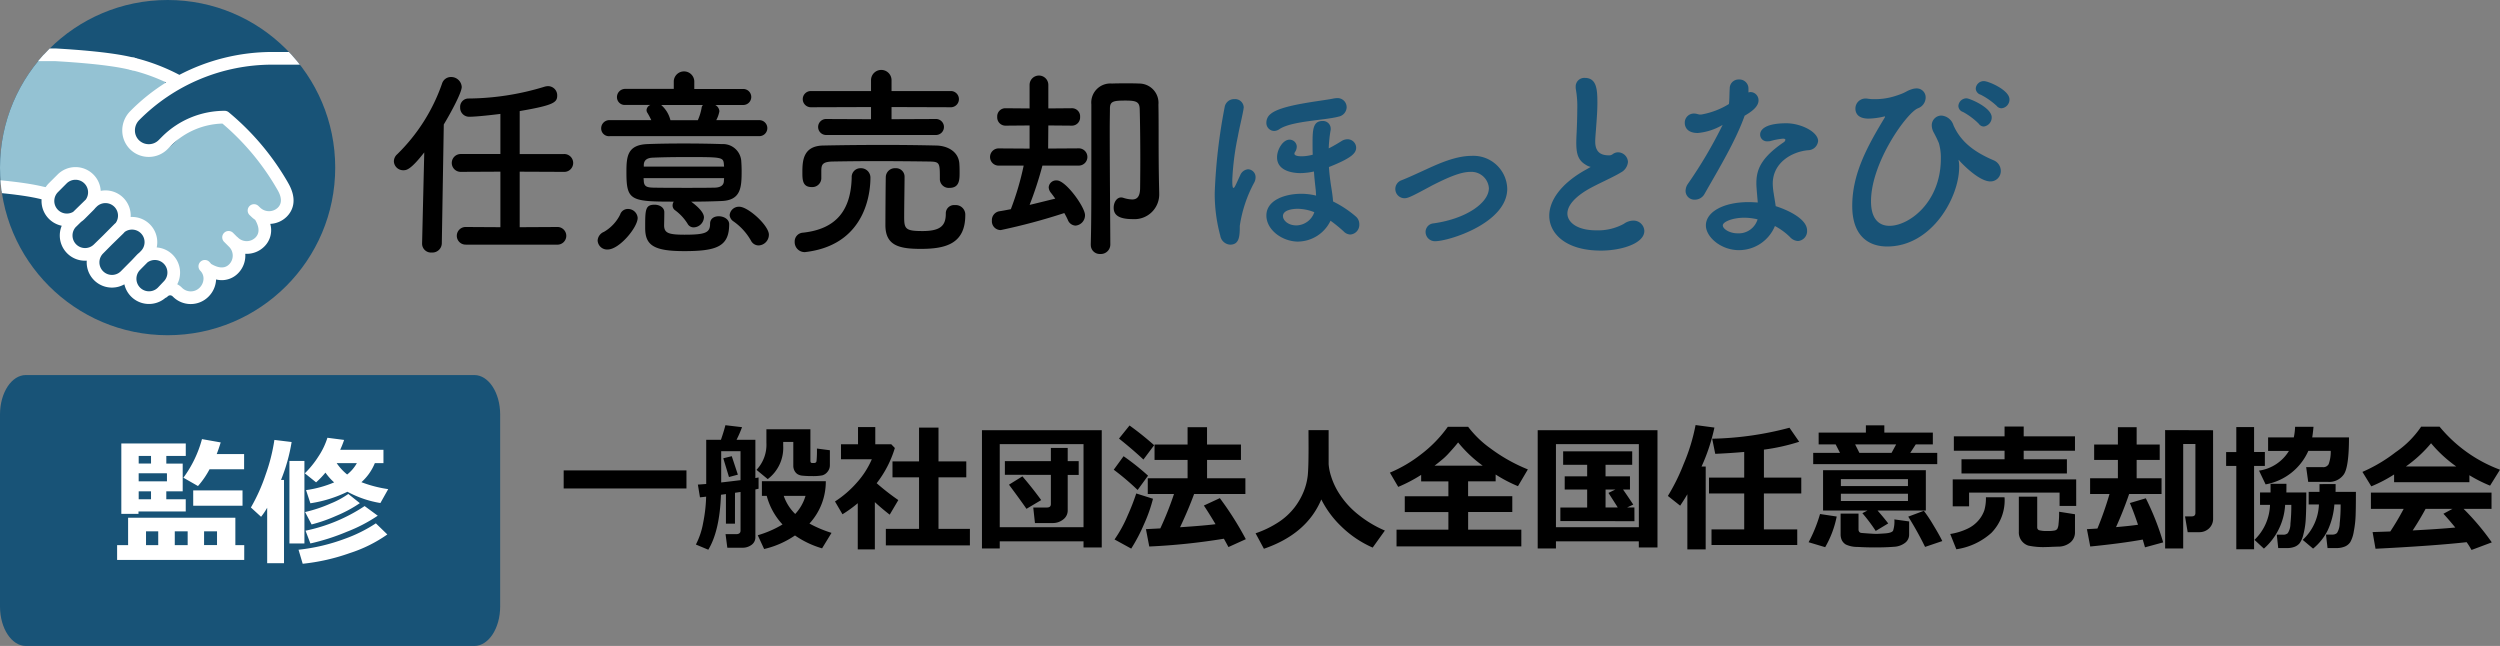 <svg id="コンポーネント_11_1" data-name="コンポーネント 11 – 1" xmlns="http://www.w3.org/2000/svg" xmlns:xlink="http://www.w3.org/1999/xlink" width="359.883" height="92.988" viewBox="0 0 359.883 92.988">
  <rect x="0" y="0" width="359.883" height="92.988" fill="#808080" stroke="none"/>
  <defs>
    <clipPath id="clip-path">
      <circle id="楕円形_7" data-name="楕円形 7" cx="24.128" cy="24.128" r="24.128" transform="translate(0 9.012)" fill="none"/>
    </clipPath>
  </defs>
  <g id="グループ_211" data-name="グループ 211" transform="translate(-133 -38.012)">
    <path id="パス_343" data-name="パス 343" d="M61.072,30.952c-1.959,2.509-2.556,2.568-3.01,2.568A1.342,1.342,0,0,1,56.7,32.236a1.379,1.379,0,0,1,.483-1.021,26.222,26.222,0,0,0,6.445-10.153,1.335,1.335,0,0,1,1.278-.963,1.523,1.523,0,0,1,1.562,1.43c0,.788-1.477,3.559-2.584,5.4L63.6,44.051a1.358,1.358,0,0,1-1.448,1.313,1.283,1.283,0,0,1-1.391-1.255v-.059l.312-13.1Zm5.992,13.275a1.27,1.27,0,1,1,0-2.539l4.97.029V33.724l-5.68.028a1.284,1.284,0,1,1,0-2.567h5.68V25.409c-.909.117-3.408.409-4.459.409a1.291,1.291,0,0,1-1.334-1.342,1.194,1.194,0,0,1,1.192-1.283A38.205,38.205,0,0,0,78.366,21.5a1.876,1.876,0,0,1,.54-.087,1.32,1.32,0,0,1,1.306,1.342c0,.992-.454,1.4-5.4,2.247v6.185h6.333a1.286,1.286,0,1,1,0,2.567l-6.333-.028v7.993l5.339-.029a1.273,1.273,0,1,1,0,2.539H67.064Z" transform="translate(133 29)"/>
    <path id="パス_344" data-name="パス 344" d="M86.031,43.614a1.442,1.442,0,0,1,.909-1.225,5.9,5.9,0,0,0,2.328-2.48,1.152,1.152,0,0,1,1.107-.816,1.391,1.391,0,0,1,1.42,1.283c0,1.371-2.641,4.552-4.316,4.552a1.363,1.363,0,0,1-1.448-1.313Zm1.732-15a1.115,1.115,0,0,1-1.222-1.109,1.18,1.18,0,0,1,1.222-1.2h5.991a10.81,10.81,0,0,0-.539-1.021.722.722,0,0,1-.143-.438.858.858,0,0,1,.568-.729H90.035a1.114,1.114,0,0,1-1.221-1.109,1.18,1.18,0,0,1,1.221-1.2h6.957V20.683a1.479,1.479,0,0,1,2.953,0V21.82h7.015a1.153,1.153,0,1,1,0,2.305h-4a1.1,1.1,0,0,1,.6.9,4.4,4.4,0,0,1-.454,1.284h6.134a1.152,1.152,0,1,1,0,2.3H87.764Zm13.573,11.7a1.527,1.527,0,0,1-1.477,1.43.978.978,0,0,1-.88-.525,6.934,6.934,0,0,0-1.817-1.954.822.822,0,0,1-.341-.671.982.982,0,0,1,.17-.555c-6.247,0-6.815-.175-6.815-4.23,0-2.246.114-3.938,3.011-4.055,1.477-.058,3.322-.087,5.225-.087s3.862.029,5.537.087a2.632,2.632,0,0,1,2.755,2.392c.028.409.057.934.057,1.43,0,2.422-.085,4.289-2.953,4.376-1.42.059-2.868.088-4.316.088,1.335.992,1.846,1.722,1.846,2.275Zm-8.689-5.659c0,.175.028.32.028.467.057.729.455.875,1.335.9,1.392.029,3.181.029,5,.029,1.334,0,2.7,0,3.947-.029.652-.029,1.221-.263,1.249-.934,0-.146.028-.292.028-.437H92.647Zm11.586-1.663c0-.117-.028-.233-.028-.351-.085-1.021-.312-1.021-5.48-1.021-1.7,0-3.407.029-4.742.087-.937.029-1.278.438-1.307,1.021v.263h11.558ZM98.469,45.161c-4.4,0-5.594-.876-5.594-3.326,0-2.626,0-3.355,1.363-3.355.681,0,1.391.38,1.391,1.08,0,.816-.028,1.662-.028,1.983.057,1.021.653,1.255,2.953,1.255,3.011,0,3.664-.292,3.664-1.576,0-.758.6-1.079,1.249-1.079.738,0,1.5.438,1.5,1.138,0,3.209-1.761,3.881-6.5,3.881ZM95.175,24.125a4.217,4.217,0,0,1,1.335,2.188h3.947a7.8,7.8,0,0,0,.539-1.75.69.69,0,0,1,.2-.437H95.175ZM108.1,43.643a8.482,8.482,0,0,0-2.527-2.771,1.207,1.207,0,0,1-.54-.9,1.339,1.339,0,0,1,1.392-1.2c1.278,0,4.26,2.713,4.26,4.026a1.55,1.55,0,0,1-1.477,1.546,1.241,1.241,0,0,1-1.107-.7Z" transform="translate(133 29)"/>
    <path id="パス_345" data-name="パス 345" d="M115.846,45.306a1.437,1.437,0,0,1-1.448-1.488,1.266,1.266,0,0,1,1.192-1.312c4.885-.525,6.9-3.326,7.015-7.936a1.257,1.257,0,0,1,1.277-1.342,1.355,1.355,0,0,1,1.42,1.313c0,1.284-.142,9.569-9.2,10.736-.086,0-.171.029-.256.029Zm2.385-10.591a1.3,1.3,0,0,1-1.391,1.226c-1.335,0-1.335-1.079-1.335-2.159,0-1.634.113-3.792,3.038-3.821,2.812-.059,5.765-.088,8.689-.088,2.556,0,5.111.029,7.554.088,1.533.029,3.266.816,3.322,2.742.028.351.028.759.028,1.167,0,.963,0,2.188-1.448,2.188a1.28,1.28,0,0,1-1.392-1.226v-.059c0-2.334,0-2.479-1.533-2.509-2.243-.029-5.055-.059-7.752-.059-2.243,0-4.4.029-6.134.059-1.533.029-1.618.5-1.647,1.255v1.2Zm.625-6.272a1.152,1.152,0,0,1,0-2.3l6.531.029v-1.75l-8.661.029a1.167,1.167,0,0,1,0-2.334h8.661v-1.6a1.477,1.477,0,0,1,2.953,0v1.6h8.6a1.169,1.169,0,0,1,0,2.334l-8.6-.029v1.75l6.475-.029a1.153,1.153,0,0,1,0,2.3H118.855Zm10.053,4.785a1.22,1.22,0,0,1,1.306,1.226c0,1.138-.057,4.259-.057,5.834,0,1.692.228,1.984,2.642,1.984,2.641,0,3.351-.816,3.351-2.509a1.189,1.189,0,0,1,1.306-1.226,1.376,1.376,0,0,1,1.5,1.43c0,4.113-2.782,4.872-6.389,4.872-3.067,0-5.111-.437-5.111-3.413,0-1.139.028-6.039.057-6.973a1.308,1.308,0,0,1,1.392-1.226Z" transform="translate(133 29)"/>
    <path id="パス_346" data-name="パス 346" d="M150.061,32.848a52.481,52.481,0,0,1-1.846,5.66c1.363-.32,2.726-.671,3.691-.9-.2-.292-.4-.555-.6-.816a1.347,1.347,0,0,1-.341-.817,1.077,1.077,0,0,1,1.165-.992c1.306,0,4.061,3.852,4.061,4.989a1.49,1.49,0,0,1-1.363,1.517,1.246,1.246,0,0,1-1.107-.816c-.142-.321-.312-.642-.511-.992a87.233,87.233,0,0,1-9.145,2.451,1.261,1.261,0,0,1-1.277-1.343,1.291,1.291,0,0,1,1.107-1.371c.426-.059.994-.175,1.618-.291a40.731,40.731,0,0,0,1.847-6.273h-3.635a1.24,1.24,0,0,1,0-2.479l4.486.029V27.072l-3.465.029a1.186,1.186,0,0,1-1.192-1.254,1.17,1.17,0,0,1,1.192-1.254l3.465.029V21.237a1.349,1.349,0,0,1,2.7,0v3.384l3.408-.029a1.164,1.164,0,0,1,1.164,1.254,1.18,1.18,0,0,1-1.164,1.254l-3.408-.029-.028,3.326,4.487-.029a1.242,1.242,0,0,1,0,2.479h-5.311Zm6.957,11.379c.085-2.947.085-7,.085-10.824V24.038a2.746,2.746,0,0,1,2.953-3c.71-.029,1.42-.029,2.187-.029.568,0,1.137,0,1.761.029a2.782,2.782,0,0,1,2.755,3.034c.028,1.371.028,3.238.028,4.9,0,4.639.057,6.477.085,7.79v.116a3.563,3.563,0,0,1-3.8,3.676c-2.017,0-2.755-.583-2.755-1.634,0-.758.426-1.487,1.079-1.487a1.214,1.214,0,0,1,.313.058,4.542,4.542,0,0,0,1.277.234c.682,0,1.137-.38,1.137-1.692,0,0,.028-1.81.028-4.114s-.028-5.134-.086-7.206c-.028-1.05-.511-1.225-2.044-1.225-1.789,0-2.243.117-2.243,1.167,0,.613-.028,1.692-.028,3.034,0,5.426.085,15.171.085,16.542a1.366,1.366,0,0,1-1.448,1.342,1.287,1.287,0,0,1-1.363-1.312v-.029Z" transform="translate(133 29)"/>
    <path id="パス_347" data-name="パス 347" d="M175.659,42.919a22.862,22.862,0,0,1-.795-6.127,79.3,79.3,0,0,1,1.42-12.312,1.38,1.38,0,0,1,1.42-1.2,1.239,1.239,0,0,1,1.334,1.2c0,.059-.028.146-.028.233-.2,1.167-.567,2.567-.823,3.968a38.418,38.418,0,0,0-.795,6.214c0,.5,0,1.167.17,1.167.086,0,.171-.116.313-.408.256-.525.426-.934.653-1.4a1.349,1.349,0,0,1,1.136-.875,1.127,1.127,0,0,1,1.079,1.167,1.591,1.591,0,0,1-.17.7,18.889,18.889,0,0,0-2.1,6.272c0,1.488-.057,2.713-1.392,2.713a1.53,1.53,0,0,1-1.42-1.312Zm8.52-15.317a1.422,1.422,0,0,1-.768.263A1.148,1.148,0,0,1,182.3,26.64a1.579,1.579,0,0,1,.653-1.255c1.591-1.312,7.185-1.809,9-2.188a3.059,3.059,0,0,1,.482-.058,1.309,1.309,0,0,1,1.42,1.313,1.413,1.413,0,0,1-1.136,1.342C190.709,26.348,185.967,26.407,184.179,27.6ZM186.9,43.794c-2.328,0-4.6-1.692-4.6-3.764,0-2.217,2.7-3.121,5-3.121a8.889,8.889,0,0,1,2.158.263c-.028-.321-.028-.672-.085-1.08-.085-.758-.171-1.575-.228-2.393a9.373,9.373,0,0,1-1.959.234c-.483,0-3.351-.059-3.351-2.276,0-1.138.852-2.538,1.788-2.538a1.031,1.031,0,0,1,1.051,1.021,1.426,1.426,0,0,1-.255.758.478.478,0,0,0-.086.233c0,.379.853.379,1.079.379a6.155,6.155,0,0,0,1.563-.233c-.028-.525-.028-1.05-.028-1.546,0-1.955.028-3.3,1.42-3.3a1.107,1.107,0,0,1,1.192,1.138.829.829,0,0,1-.028.262,19.109,19.109,0,0,0-.256,2.539c.653-.321,1.278-.7,1.846-1.051a1.615,1.615,0,0,1,.852-.262,1.242,1.242,0,0,1,1.25,1.2c0,.788-.6,1.488-3.919,2.8.057.9.171,1.81.313,2.771.113.671.228,1.43.284,2.188a15.4,15.4,0,0,1,3.237,2.13,1.458,1.458,0,0,1,.539,1.167,1.4,1.4,0,0,1-1.277,1.459,1.375,1.375,0,0,1-.966-.437,19.3,19.3,0,0,0-1.9-1.547,5.266,5.266,0,0,1-4.629,3Zm-.085-4.726c-.653,0-2.13.146-2.13,1.05,0,.612.738,1.342,1.931,1.342a2.788,2.788,0,0,0,2.584-1.9A6.593,6.593,0,0,0,186.819,39.069Z" transform="translate(133 29)" fill="#185377"/>
    <path id="パス_348" data-name="パス 348" d="M202.18,37.551a1.333,1.333,0,0,1-.4-2.6c.965-.379,2.215-.963,3.492-1.546,1.9-.875,4.316-1.955,6.56-1.955a4.869,4.869,0,0,1,5.141,4.727c0,4.96-8.435,7.557-10.365,7.557a1.341,1.341,0,0,1-1.392-1.343,1.242,1.242,0,0,1,1.164-1.226c4.742-.671,7.951-2.976,7.951-5.076a2.525,2.525,0,0,0-2.669-2.334c-1.392,0-3.209.788-5.509,1.955-3.01,1.634-3.493,1.838-3.976,1.838Z" transform="translate(133 29)" fill="#185377"/>
    <path id="パス_349" data-name="パス 349" d="M228.389,32.8c-1.222-.671-1.477-1.633-1.477-3.267,0-.467.028-.992.057-1.576.057-1.342.085-2.392.085-3.268a13.824,13.824,0,0,0-.2-2.8,1.845,1.845,0,0,1-.028-.379,1.236,1.236,0,0,1,1.307-1.284c1.732,0,1.817,1.692,1.817,3.647,0,.817-.057,1.838-.17,3.3-.058.9-.143,1.634-.143,2.217,0,1.809,1.164,1.984,2.017,1.984.426,0,.482-.233.823-.35a1.249,1.249,0,0,1,.454-.087,1.451,1.451,0,0,1,1.42,1.4,1.9,1.9,0,0,1-1.051,1.518c-.965.612-3.237,1.6-4.543,2.334-2.158,1.226-3.124,2.479-3.124,3.56,0,1.167,1.25,2.421,4.175,2.421a7.745,7.745,0,0,0,3.946-.934,2.39,2.39,0,0,1,1.335-.467,1.552,1.552,0,0,1,1.619,1.488c0,1.809-3.323,2.83-6.248,2.83-5.14,0-7.439-2.51-7.439-5.019,0-2.1,1.562-4.493,5-6.477.057-.029.738-.408.965-.555a1.889,1.889,0,0,1-.6-.233Z" transform="translate(133 29)" fill="#185377"/>
    <path id="パス_350" data-name="パス 350" d="M251.133,25.707c-1.278,3.588-3.691,7.585-5.736,11.174a1.593,1.593,0,0,1-1.42.875,1.271,1.271,0,0,1-1.334-1.255,1.836,1.836,0,0,1,.312-.991,64.848,64.848,0,0,0,5.026-8.52,8.523,8.523,0,0,1-3.578,1.167c-1.874,0-1.874-1.312-1.874-1.429a1.31,1.31,0,0,1,1.307-1.372,2.057,2.057,0,0,1,.567.088,1.3,1.3,0,0,0,.483.058,11.269,11.269,0,0,0,4-1.517c.085-.7.057-1.371.113-2.246a1.271,1.271,0,0,1,1.335-1.284,1.3,1.3,0,0,1,1.362,1.255v.612a1.2,1.2,0,0,1,.313-.058,1.18,1.18,0,0,1,1.136,1.2c0,.992-1.221,1.75-2.016,2.217v.029Zm-.823,19.313c-2.584,0-4.742-1.9-4.742-3.56,0-1.925,2.5-3.354,6.162-3.354.426,0,.88.029,1.306.058-.2-2.334-.2-2.45-.2-2.771,0-1.9.6-3.617,3.918-5.893a.52.52,0,0,0,.256-.35c0-.175-.256-.175-.369-.175a10.018,10.018,0,0,0-1.817.35,1.693,1.693,0,0,1-.369.029.979.979,0,0,1-1.079-.963c0-.758.823-1.634,3.776-1.634,2.073,0,4.572,1.226,4.572,2.567a1.47,1.47,0,0,1-1.448,1.313c-2.271.2-5.083,1.75-5.083,4.814a9.058,9.058,0,0,0,.142,1.43c.086.583.2,1.2.284,1.809,1.761.555,4.516,1.838,4.516,3.5a1.426,1.426,0,0,1-1.307,1.518,1.65,1.65,0,0,1-1.164-.584,9.364,9.364,0,0,0-2.158-1.575,5.6,5.6,0,0,1-5.2,3.472Zm.795-4.668c-1.676,0-3.1.584-3.1,1.108S249,42.6,250.11,42.6a2.836,2.836,0,0,0,2.9-2.013A8.5,8.5,0,0,0,251.1,40.352Z" transform="translate(133 29)" fill="#185377"/>
    <path id="パス_351" data-name="パス 351" d="M281.969,32.038a.025.025,0,0,0-.028.029,1.239,1.239,0,0,1,.028.146,4.252,4.252,0,0,1,.057.875c0,4.318-3.919,11.407-10.364,11.407-2.642,0-5.026-1.487-5.026-5.835,0-4.58,2.1-8.46,4.657-12.691.057-.087.057-.117.057-.146s0-.058-.057-.058c-.028,0-.058.029-.114.029a10.259,10.259,0,0,1-2.187.292c-1.448,0-1.9-.7-1.9-1.458a1.44,1.44,0,0,1,1.5-1.43,1.236,1.236,0,0,1,.313.029,6.377,6.377,0,0,0,1.079.058,9.316,9.316,0,0,0,2.7-.408c1.9-.583,1.506-.7,2.613-1.05a2.249,2.249,0,0,1,.6-.087,1.285,1.285,0,0,1,1.307,1.342,1.666,1.666,0,0,1-1.107,1.517c-1.591.613-6.759,7.79-6.759,13.391,0,2.567,1.164,3.53,2.67,3.53,2.782,0,7.383-3.355,7.383-9.687a7.441,7.441,0,0,0-.284-2.217,15.758,15.758,0,0,0-.767-1.575,2.235,2.235,0,0,1-.256-.963,1.394,1.394,0,0,1,1.392-1.43,1.974,1.974,0,0,1,1.732,1.4c.966,2.188,2.726,3.734,5.736,5.019a1.672,1.672,0,0,1,1.079,1.546,1.492,1.492,0,0,1-1.5,1.517c-1.732,0-4.345-2.858-4.345-2.858C282.054,32.125,282,32.038,281.969,32.038Zm2.9-5.193a9.8,9.8,0,0,0-2.3-1.722.917.917,0,0,1-.653-.875,1.173,1.173,0,0,1,1.192-1.08c.4,0,3.606,1.313,3.606,2.743a1.316,1.316,0,0,1-1.136,1.313A.88.88,0,0,1,284.865,26.844Zm2.584-2.567a10.237,10.237,0,0,0-2.328-1.634.97.97,0,0,1-.71-.875,1.153,1.153,0,0,1,1.192-1.08c.625,0,3.663,1.284,3.663,2.626a1.264,1.264,0,0,1-1.136,1.284A.885.885,0,0,1,287.449,24.277Z" transform="translate(133 29)" fill="#185377"/>
  </g>
  <g id="グループ_40" data-name="グループ 40" transform="translate(0 -9.012)" clip-path="url(#clip-path)">
    <circle id="楕円形_6" data-name="楕円形 6" cx="24.128" cy="24.128" r="24.128" transform="translate(0 9.012)" fill="#185377"/>
    <path id="パス_352" data-name="パス 352" d="M29.364,51.078c-2.51.749-3.477.4-3.892-.07-.7-.791.083-2.021-.618-3.651a5.24,5.24,0,0,0-2.052-2.2c-1.83-1.312-1.3-1.945-2.244-2.674-1.2-.927-1.694-.636-2.482-1.534-.824-.937-.419-1.407-1.2-2.266-.978-1.079-1.834-.577-2.816-1.651-.791-.865-.416-1.387-1.269-2.26A3.385,3.385,0,0,0,10.374,33.7c-1.27.13-1.631,1.54-2.676,2.323-1.247.935-3.416,1.594-7.466.473a20.476,20.476,0,0,1,.723-11.73A20.287,20.287,0,0,1,6.282,16.9c13.544,1.159,17.473,2.759,17.589,4.273.154,2-5.466,3.782-5.336,6.991.062,1.545,1.561,2.176,3.187,2.5,3.254.656,3.7-2.4,6.78-4.154,4.091-2.331,6.687,1.576,12.8,10.817-.278.626.3,1.509-.651,2.213-1.335.988-2.437.755-2.989,1.73s.321,1.772-.247,2.577c-.69.978-2.244.206-3.109,1.225-.767.9.017,2.031-.687,2.643-.929.808-2.778-.734-3.819,0-.437.308.222,1.78-.435,3.359Z" fill="#94c2d3"/>
    <path id="パス_353" data-name="パス 353" d="M27.455,52.78a3.6,3.6,0,0,1-2.549-1.05l-.067-.064a.494.494,0,0,0-.7.014.909.909,0,0,1-.335.221,3.632,3.632,0,0,1-5.9-1.961,3.633,3.633,0,0,1-5.424-3.161q0-.123.008-.245a3.631,3.631,0,0,1-3.6-5.025,3.634,3.634,0,0,1-1.844-6.131L8.3,34.129a3.638,3.638,0,0,1,5.138,0h0A3.619,3.619,0,0,1,14.5,36.486a3.63,3.63,0,0,1,4.31,3.763,3.63,3.63,0,0,1,3.829,3.626,3.666,3.666,0,0,1-.079.757,3.618,3.618,0,0,1,2.3,1.053h0a3.64,3.64,0,0,1,.653,4.249,2.322,2.322,0,0,1,.6.418l.073.07.012.012a1.79,1.79,0,0,0,2.529,0,1.881,1.881,0,0,0,.568-1.26,1.577,1.577,0,0,0-.474-1.2.913.913,0,0,1,1.29-1.291,3.552,3.552,0,0,1,.285.322c.558.324,1.732.918,2.584.067a1.79,1.79,0,0,0,0-2.529l-.73-.73a.913.913,0,0,1,1.291-1.291l.565.565a.915.915,0,0,1,.141.115,1.79,1.79,0,0,0,2.529,0c.835-.835.281-1.978-.046-2.549a3.594,3.594,0,0,1-.564-.457l-.248-.235a.913.913,0,0,1,1.255-1.325l.256.243.018.017A1.838,1.838,0,0,0,40,38.9c.919-.919.154-2.213-.137-2.7a35.821,35.821,0,0,0-7.842-9.4,10.9,10.9,0,0,0-7.371,3.148l-.533.535A3.811,3.811,0,0,1,21.446,31.6H21.41A3.8,3.8,0,0,1,17.6,27.822a3.938,3.938,0,0,1,1.141-2.8,28.172,28.172,0,0,1,5.176-4.144,26.717,26.717,0,0,0-4.969-1.77.913.913,0,1,1,.439-1.772,28.549,28.549,0,0,1,6.434,2.452A28.9,28.9,0,0,1,39.17,16.495h5.968a.913.913,0,0,1,0,1.825H39.17A26.975,26.975,0,0,0,20.038,26.3l-.005.006a2.1,2.1,0,0,0-.609,1.5,1.961,1.961,0,0,0,.6,1.408,2.017,2.017,0,0,0,2.81-.028l.531-.533a12.741,12.741,0,0,1,8.98-3.69.912.912,0,0,1,.568.2A37.243,37.243,0,0,1,41.43,35.253l0,.007c1.553,2.615.579,4.212-.139,4.93a3.6,3.6,0,0,1-2.385,1.05,3.3,3.3,0,0,1-.851,3.256,3.6,3.6,0,0,1-2.748,1.051,3.606,3.606,0,0,1-1.047,2.817,3.282,3.282,0,0,1-3.153.875,3.7,3.7,0,0,1-1.1,2.484,3.6,3.6,0,0,1-2.555,1.057Zm-7.177-5.035-.088.093-.017.018a1.808,1.808,0,0,0,2.549,2.565l.826-.872.017-.018a1.808,1.808,0,0,0-2.331-2.75l-.956.963Zm-4.171-3.522L14.841,45.5A1.808,1.808,0,1,0,17.4,48.057l1.571-1.582L19.7,45.7l.017-.018a3.657,3.657,0,0,1,.312-.278l.249-.251A1.808,1.808,0,0,0,17.952,42.4q-.1.113-.2.22l-.008.008-1.634,1.593Zm-5.14-2.588a1.808,1.808,0,0,0,2.561,2.554l.008-.008,1.286-1.254,1.608-1.619q.107-.107.222-.2a1.808,1.808,0,0,0-2.75-2.329l-.008.008-.165.16a3.656,3.656,0,0,1-.289.325l-1.249,1.249a3.676,3.676,0,0,1-.52.432l-.7.686Zm-.1-6.744a1.8,1.8,0,0,0-1.279.529L8.343,36.669a1.809,1.809,0,0,0,2.188,2.842l1.821-1.776a1.807,1.807,0,0,0-1.482-2.844Z" fill="#fff"/>
    <path id="パス_354" data-name="パス 354" d="M19.166,19.132H19.13a2.836,2.836,0,0,1-.534-.1c-.857-.2-3.463-.807-10.7-1.222H1.877a.913.913,0,0,1,0-1.825H7.922l.052,0c7.415.423,10.141,1.059,11.036,1.268.089.021.188.044.23.052a.913.913,0,0,1-.074,1.822Zm.035-1.824h0Z" fill="#fff"/>
    <path id="パス_355" data-name="パス 355" d="M6.318,37.744H6.282a2.849,2.849,0,0,1-.534-.1c-.858-.2-3.468-.809-10.726-1.223a.912.912,0,0,1-.859-.963.914.914,0,0,1,.963-.859c7.415.423,10.141,1.059,11.037,1.268.089.021.188.044.23.052a.913.913,0,0,1-.074,1.822Zm.035-1.824h0Z" fill="#fff"/>
  </g>
  <path id="パス_3356" data-name="パス 3356" d="M18.818,13.324H1.143v-2.6H18.818ZM25.8,18.4H24.5V14.135l-.713.1q-.186,5.2-1.826,7.91L20.176,21.4a10.863,10.863,0,0,0,1.045-3.13,21.642,21.642,0,0,0,.43-3.765q-.469.059-.889.1l-.3-1.836q.381-.02,1.2-.088V6.322h2.119q.4-1.143.645-2.1l2.393.283a16.958,16.958,0,0,1-.791,1.816H28.74V11.83l.459-.088v1.621q-.2.049-.459.107v6.875a1.32,1.32,0,0,1-.542,1.094,2.158,2.158,0,0,1-1.362.42H24.7l-.254-1.953h1.514q.645,0,.645-.518V13.832l-.8.117Zm-1.982-5.937q1.3-.146,2.783-.332V7.963H23.818Zm2.4-1.123-1.279.342-.82-2.7,1.221-.3ZM39.463,7.826V9.965a1.463,1.463,0,0,1-.342.967,1.443,1.443,0,0,1-.767.513,7.16,7.16,0,0,1-1.47.1,12.362,12.362,0,0,1-1.367-.059,1.591,1.591,0,0,1-.757-.249,1.341,1.341,0,0,1-.41-.5,1.516,1.516,0,0,1-.151-.679V6.625H32.744v.557a5.642,5.642,0,0,1-2.227,4.8L28.9,10.648a5.252,5.252,0,0,0,1.426-3.887V4.809H36.66V9.359q0,.3.244.3h.313a.312.312,0,0,0,.327-.3A15.828,15.828,0,0,0,37.6,7.582Zm-.586,4.453a8.91,8.91,0,0,1-2.354,6.1A17.236,17.236,0,0,0,39.7,19.721L38.34,21.947a13.381,13.381,0,0,1-3.9-1.855A13.14,13.14,0,0,1,30,22.045l-.918-1.982a15.014,15.014,0,0,0,3.564-1.553,9.665,9.665,0,0,1-2.275-4.121h-.693V12.279ZM34.473,17a6.5,6.5,0,0,0,1.484-2.607H32.822A6.655,6.655,0,0,0,34.473,17ZM45.938,22.1H43.477v-6.65a18.019,18.019,0,0,1-2.2,1.592L40.2,15.2a14.876,14.876,0,0,0,3.188-2.764A12.237,12.237,0,0,0,45.5,9.125H41.064V6.967h2.451V4.486H46v2.48h2.3l.518.537A15.658,15.658,0,0,1,46.2,12.572,34.007,34.007,0,0,0,49.316,15l-1.24,2.1q-1.182-.918-2.139-1.807Zm13.682-.576H47.52V19.145H52.3V11.723H48.477V9.428H52.3V4.564H55.1V9.428h4v2.295h-4v7.422h4.521Zm16.357-.586H63.916v1.025H61.357V4.945H78.6V21.82H75.977ZM63.916,18.9H75.977V6.947H63.916ZM73.7,16.488a1.6,1.6,0,0,1-.645,1.3,2.373,2.373,0,0,1-1.533.518H68.984l-.244-2.236H70.7q.576,0,.576-.488V11.371l-6.621-.01V9.389h6.621v-1.9H73.7v1.9h1.582v1.992H73.7ZM69.883,15l-2.119,1.26q-.85-1.24-2.52-3.477l1.934-1.2Q68.613,13.256,69.883,15Zm16.26-7.9L84.6,9.164q-1.543-1.445-3.516-3.018L82.6,4.262A44.048,44.048,0,0,1,86.143,7.1ZM96.182,20.561a91.436,91.436,0,0,1-10.742,1.123l-.479-2.5,2.07-.107A46.116,46.116,0,0,0,89,14.125H85.225V11.859h5.732V9.223H86.2V7.006h4.756v-2.5h2.8v2.5h4.883V9.223H93.76v2.637h5.518v2.266H91.895q-.811,2.217-2.021,4.785,3.4-.225,5.107-.439-.967-1.621-1.68-2.686L95.6,14.721a45.662,45.662,0,0,1,3.74,5.908l-2.5,1.133Q96.553,21.225,96.182,20.561ZM85.264,11.488l-1.5,2.061a35.906,35.906,0,0,0-3.437-2.92l1.416-1.943A34.434,34.434,0,0,1,85.264,11.488Zm.713,3.32a21.544,21.544,0,0,1-1.284,3.643,24.589,24.589,0,0,1-1.851,3.535l-2.4-1.318a18.583,18.583,0,0,0,1.895-3.462,32.425,32.425,0,0,0,1.23-3.159Zm24.229.1q-2.09,4.98-8.262,7.1l-1.2-2.227a14.458,14.458,0,0,0,3.35-1.631,9.437,9.437,0,0,0,2.261-2.09,9.763,9.763,0,0,0,1.328-2.329,8.728,8.728,0,0,0,.576-2.3q.112-1.118.112-3.931l-.01-2.568h2.9V9.818a7.535,7.535,0,0,0,.356,1.763,10.263,10.263,0,0,0,1.328,2.729,12.382,12.382,0,0,0,2.642,2.827,16.312,16.312,0,0,0,3.77,2.251L117.6,21.84a15.194,15.194,0,0,1-4.541-3.071A14.132,14.132,0,0,1,110.205,14.906ZM139,21.664H121.035v-2.4H128.5V16.723h-6.279V14.447H128.5V12.309H124.58v-.937a21.423,21.423,0,0,1-3.3,1.729l-1.2-2.051a19.453,19.453,0,0,0,4.429-2.593,18.4,18.4,0,0,0,3.911-4.009h2.92a14.771,14.771,0,0,0,3.2,3.1,24.065,24.065,0,0,0,5.4,3.037L138.516,13a20.561,20.561,0,0,1-3.213-1.68v.986h-3.965v2.139H137.7v2.275h-6.357v2.539H139Zm-12.49-11.621h6.924A18.4,18.4,0,0,1,129.9,6.7q-.254.332-.664.8t-.8.889a8.937,8.937,0,0,1-.923.859Q126.982,9.691,126.514,10.043Zm29.4,10.9H143.984v1.025h-2.627V4.945H158.6V21.82h-2.686ZM143.984,18.9h11.934V6.947H143.984Zm11.3-.859-10.664-.02V16.068h3.857V13.48h-3.232V11.586h3.232V9.926H145.02V7.982h9.941V9.926h-3.838v1.66h3.516V13.48h-1q.43.605,1.475,2.168l-.9.42h1.064Zm-4.16-1.973h1.758q-.068-.127-1.338-2.1l1-.488h-1.416ZM165.537,22.1H162.9V14.164q-.4.693-1.035,1.641l-1.768-1.4a28.663,28.663,0,0,0,2.261-4.575,27.341,27.341,0,0,0,1.724-5.63l2.715.361a27.248,27.248,0,0,1-1.855,5.615h.6Zm13.184-.635H166.377V19.223h4.707V14.047h-5.068V11.762h5.068V8.07q-1.934.176-4.17.273l-.439-2.178A46.363,46.363,0,0,0,177.6,4.584l1.4,2.021a28.773,28.773,0,0,1-5.078,1.133v4.023H179.3v2.285h-5.381v5.176h4.8Zm6.152-13.262-.625-1.221H181.8v-1.7H188.6V4.242h2.656V5.287h6.982v1.7h-2.461l-.791,1.221h3.887V9.828H181.016V8.207Zm2.178-1.221.615,1.221h4.629l.664-1.221Zm4.766,11.377-1.8,1.084a23.965,23.965,0,0,0-1.924-2.559l.742-.381h-6.4v-5.8h14.795v5.8h-6.953Q191.143,17.484,191.816,18.363ZM185,12.982h9.658v-1H185Zm9.658,1.1H185v1.055h9.658ZM199.6,20.9l-2.48.84a47.175,47.175,0,0,0-2.422-4.355l2.246-.84a20.447,20.447,0,0,1,1.357,2.036Q199.189,20.043,199.6,20.9Zm-4.775-.9a1.47,1.47,0,0,1-.566,1.143,2.857,2.857,0,0,1-1.655.581q-1.089.093-2.72.093-1.221,0-2.48-.073a3.929,3.929,0,0,1-1.68-.342,1.538,1.538,0,0,1-.591-.635,2.027,2.027,0,0,1-.171-.864V16.947h2.578v2.275a.532.532,0,0,0,.112.356.435.435,0,0,0,.3.151q.186.02,1.011.078t1.118.059q.273,0,1.265-.068t1.172-.4a4.277,4.277,0,0,0,.181-1.616l2.129.293ZM184.4,17.367a14.434,14.434,0,0,1-1.66,4.414l-2.383-.713A21.074,21.074,0,0,0,182,17.006ZM218.7,7.9h-7.383V9.125h6.221v2.041H202.363V9.125h6.2V7.9h-7.3V5.824h7.3V4.408h2.754V5.824H218.7Zm.176,7.939h-2.393V13.92H203.457V15.9H201.1V12.025h17.773Zm-.176,3.8a1.85,1.85,0,0,1-.659,1.455,2.7,2.7,0,0,1-1.763.605l-.869.029q-.439.029-.752.029A10.547,10.547,0,0,1,212,21.557a1.985,1.985,0,0,1-1.382-1.992V14.506h2.646V18.9a.428.428,0,0,0,.259.435,4.026,4.026,0,0,0,1.235.112,4.2,4.2,0,0,0,1.069-.078.8.8,0,0,0,.317-.2,1.8,1.8,0,0,0,.19-.747,14.12,14.12,0,0,0,.083-1.743l2.285.361ZM208.564,14.6a6.7,6.7,0,0,1-1.909,5.132,9.625,9.625,0,0,1-5.034,2.349l-.879-2.2a9.057,9.057,0,0,0,2.471-.752,4.732,4.732,0,0,0,1.631-1.245,4.449,4.449,0,0,0,.815-1.436,6.342,6.342,0,0,0,.22-1.851Zm19.893,6.084q-3.164.566-7.559,1l-.479-2.5q.635-.029,1.514-.088a49.2,49.2,0,0,0,1.738-4.971h-2.793V11.859h4V9.223h-3.418V7.006h3.418v-2.5h2.7v2.5h3.32V9.223h-3.32v2.637h3.584v2.266h-4.668q-.8,2.354-1.885,4.766,2.041-.176,3.164-.342-.635-1.9-1.172-3.125l2.295-.684a37.806,37.806,0,0,1,2.5,6.348l-2.617.713Zm10.127-3.047a1.892,1.892,0,0,1-.576,1.431,2.007,2.007,0,0,1-1.445.552h-1.641l-.381-2.275h.977q.518,0,.518-.488V6.928h-1.758V21.967h-2.6V4.926l6.9.02ZM253.037,4.447q-.088.957-.186,1.533h5.293q0,4.2-.728,5.3a2.555,2.555,0,0,1-2.3,1.1h-2.842l-.293-2.119h2.4a.874.874,0,0,0,.835-.43,5.178,5.178,0,0,0,.3-1.914h-3.223a8.335,8.335,0,0,1-6.152,4.824l-.947-1.982A6.022,6.022,0,0,0,249.5,7.924h-3V5.98H250.2a8.432,8.432,0,0,0,.186-1.533Zm-8.555,17.637h-2.559v-12h-1.465v-2h1.465V4.486h2.559V8.08h1.553v2h-1.553Zm4.658-9.424q0,.889-.01,1.24H252q0,2.637-.083,3.877a11.081,11.081,0,0,1-.337,2.168,3.537,3.537,0,0,1-.547,1.274,1.777,1.777,0,0,1-.747.518,3.033,3.033,0,0,1-1.069.171h-1.26l-.205-1.924h.947a.935.935,0,0,0,.635-.22,2.52,2.52,0,0,0,.381-1.367,25.039,25.039,0,0,0,.127-2.71h-.889a9.057,9.057,0,0,1-3.057,6.3l-1.357-1.26a7.3,7.3,0,0,0,2.236-5.039h-1.436V13.9h1.514V12.66Zm7.08.039q0,.762-.01,1.123h2.93q0,2.324-.044,3.457a14.439,14.439,0,0,1-.259,2.227,4.632,4.632,0,0,1-.5,1.533,1.734,1.734,0,0,1-.8.654,3.183,3.183,0,0,1-1.24.215h-1.24l-.225-1.943h.947a.907.907,0,0,0,.64-.229,2.671,2.671,0,0,0,.386-1.377,23.466,23.466,0,0,0,.137-2.729h-.9a10.886,10.886,0,0,1-.957,3.721,8.107,8.107,0,0,1-2.109,2.637l-1.494-1.26a7.29,7.29,0,0,0,2.334-5.1h-1.475V13.822H253.9V12.7Zm19.258-.273h-10.84V11.313a20.042,20.042,0,0,1-3.281,1.709l-1.279-2.08a22.077,22.077,0,0,0,4.78-2.832,13.715,13.715,0,0,0,3.677-3.682h2.646a20.552,20.552,0,0,0,8.7,6.2l-1.426,2.295a20.311,20.311,0,0,1-2.979-1.5Zm-9.141-2.266h7.246a19.213,19.213,0,0,1-3.623-3.34A19,19,0,0,1,266.338,10.16Zm8.74,10.9q-4.639.518-13.115.947l-.42-2.4,2.549-.088a37.451,37.451,0,0,0,1.924-3.252H261.3V13.92h17.363v2.344h-4.023a35.222,35.222,0,0,1,4.063,4.824l-2.92,1.094A10.092,10.092,0,0,0,275.078,21.059Zm-7.764-1.689q3.857-.205,6.133-.42-.957-1.172-1.709-1.982l1.3-.7H269.17Q268.311,17.855,267.314,19.369Z" transform="translate(80 56.988)"/>
  <path id="パス_3354" data-name="パス 3354" d="M3.724,0H68.276C70.333,0,72,2.543,72,5.68V33.32C72,36.457,70.333,39,68.276,39H3.724C1.667,39,0,36.457,0,33.32V5.68C0,2.543,1.667,0,3.724,0Z" transform="translate(0 53.988)" fill="#185377"/>
  <path id="パス_3355" data-name="パス 3355" d="M18.771,4.7q-.283.928-.576,1.68h3.945V8.568H17.16A12.18,12.18,0,0,1,15.5,10.98l-2.1-1.2a16.648,16.648,0,0,0,2.676-5.557Zm-7.832,7.041v1.143h2.8v1.758H6.936v.342H4.465V4.848h9.277v1.8h-2.8v1.1H13.3v3.994Zm-2.2-5.1H6.965v1.1H8.742Zm-1.777,2.5v1.162h4.072V9.145Zm1.777,3.74V11.742H6.965v1.143Zm13.174.938h-7.1V11.605h7.1Zm.244,7.8H3.859V19.486H5.441V15.541H20.881v3.945H22.16Zm-5.781-2.139h1.865V17.5H16.379ZM12.16,17.5v1.982h1.855V17.5ZM9.777,19.486V17.5H8.02v1.982ZM36.535,4.34a13.553,13.553,0,0,1-.566,1.426H42.2V7.68h-1.24a7.421,7.421,0,0,1-1.934,2.744,18.1,18.1,0,0,0,3.857,1l-1.123,2A14.965,14.965,0,0,1,37.014,11.8a18.257,18.257,0,0,1-5.332,1.66l-.625-1.895A15.88,15.88,0,0,0,35.1,10.453a8.051,8.051,0,0,1-1.25-1.406,12.1,12.1,0,0,1-1.348,1.4l-1.621-1.3a13.632,13.632,0,0,0,1.934-2.388,10.588,10.588,0,0,0,1.318-2.729Zm.439,4.98a5.517,5.517,0,0,0,1.4-1.641h-2.91A7.73,7.73,0,0,0,36.975,9.32ZM27.883,22.084H25.461V14.105a9.9,9.9,0,0,1-.879,1.3l-1.465-1.338a25.755,25.755,0,0,0,2.129-4.751A26.122,26.122,0,0,0,26.5,4.34l2.48.3A25.312,25.312,0,0,1,27.453,10.1h.43Zm2.939-2.842H28.664V7.367h2.158Zm7.979-5.8a18.718,18.718,0,0,1-3.4,1.826,22.13,22.13,0,0,1-3.545,1.24l-.937-1.787A20.038,20.038,0,0,0,34.582,13.5a12.516,12.516,0,0,0,2.559-1.382Zm2.578,1.807a22.346,22.346,0,0,1-4.468,2.319,30.89,30.89,0,0,1-5.229,1.675l-.7-1.836a24.151,24.151,0,0,0,8.506-3.545Zm1.377,2.7a20.006,20.006,0,0,1-5.4,2.681,29.236,29.236,0,0,1-6.782,1.538l-.6-2.021a27.22,27.22,0,0,0,6.655-1.572,20.783,20.783,0,0,0,4.478-2.227Z" transform="translate(13 58.988)" fill="#fff"/>
</svg>
